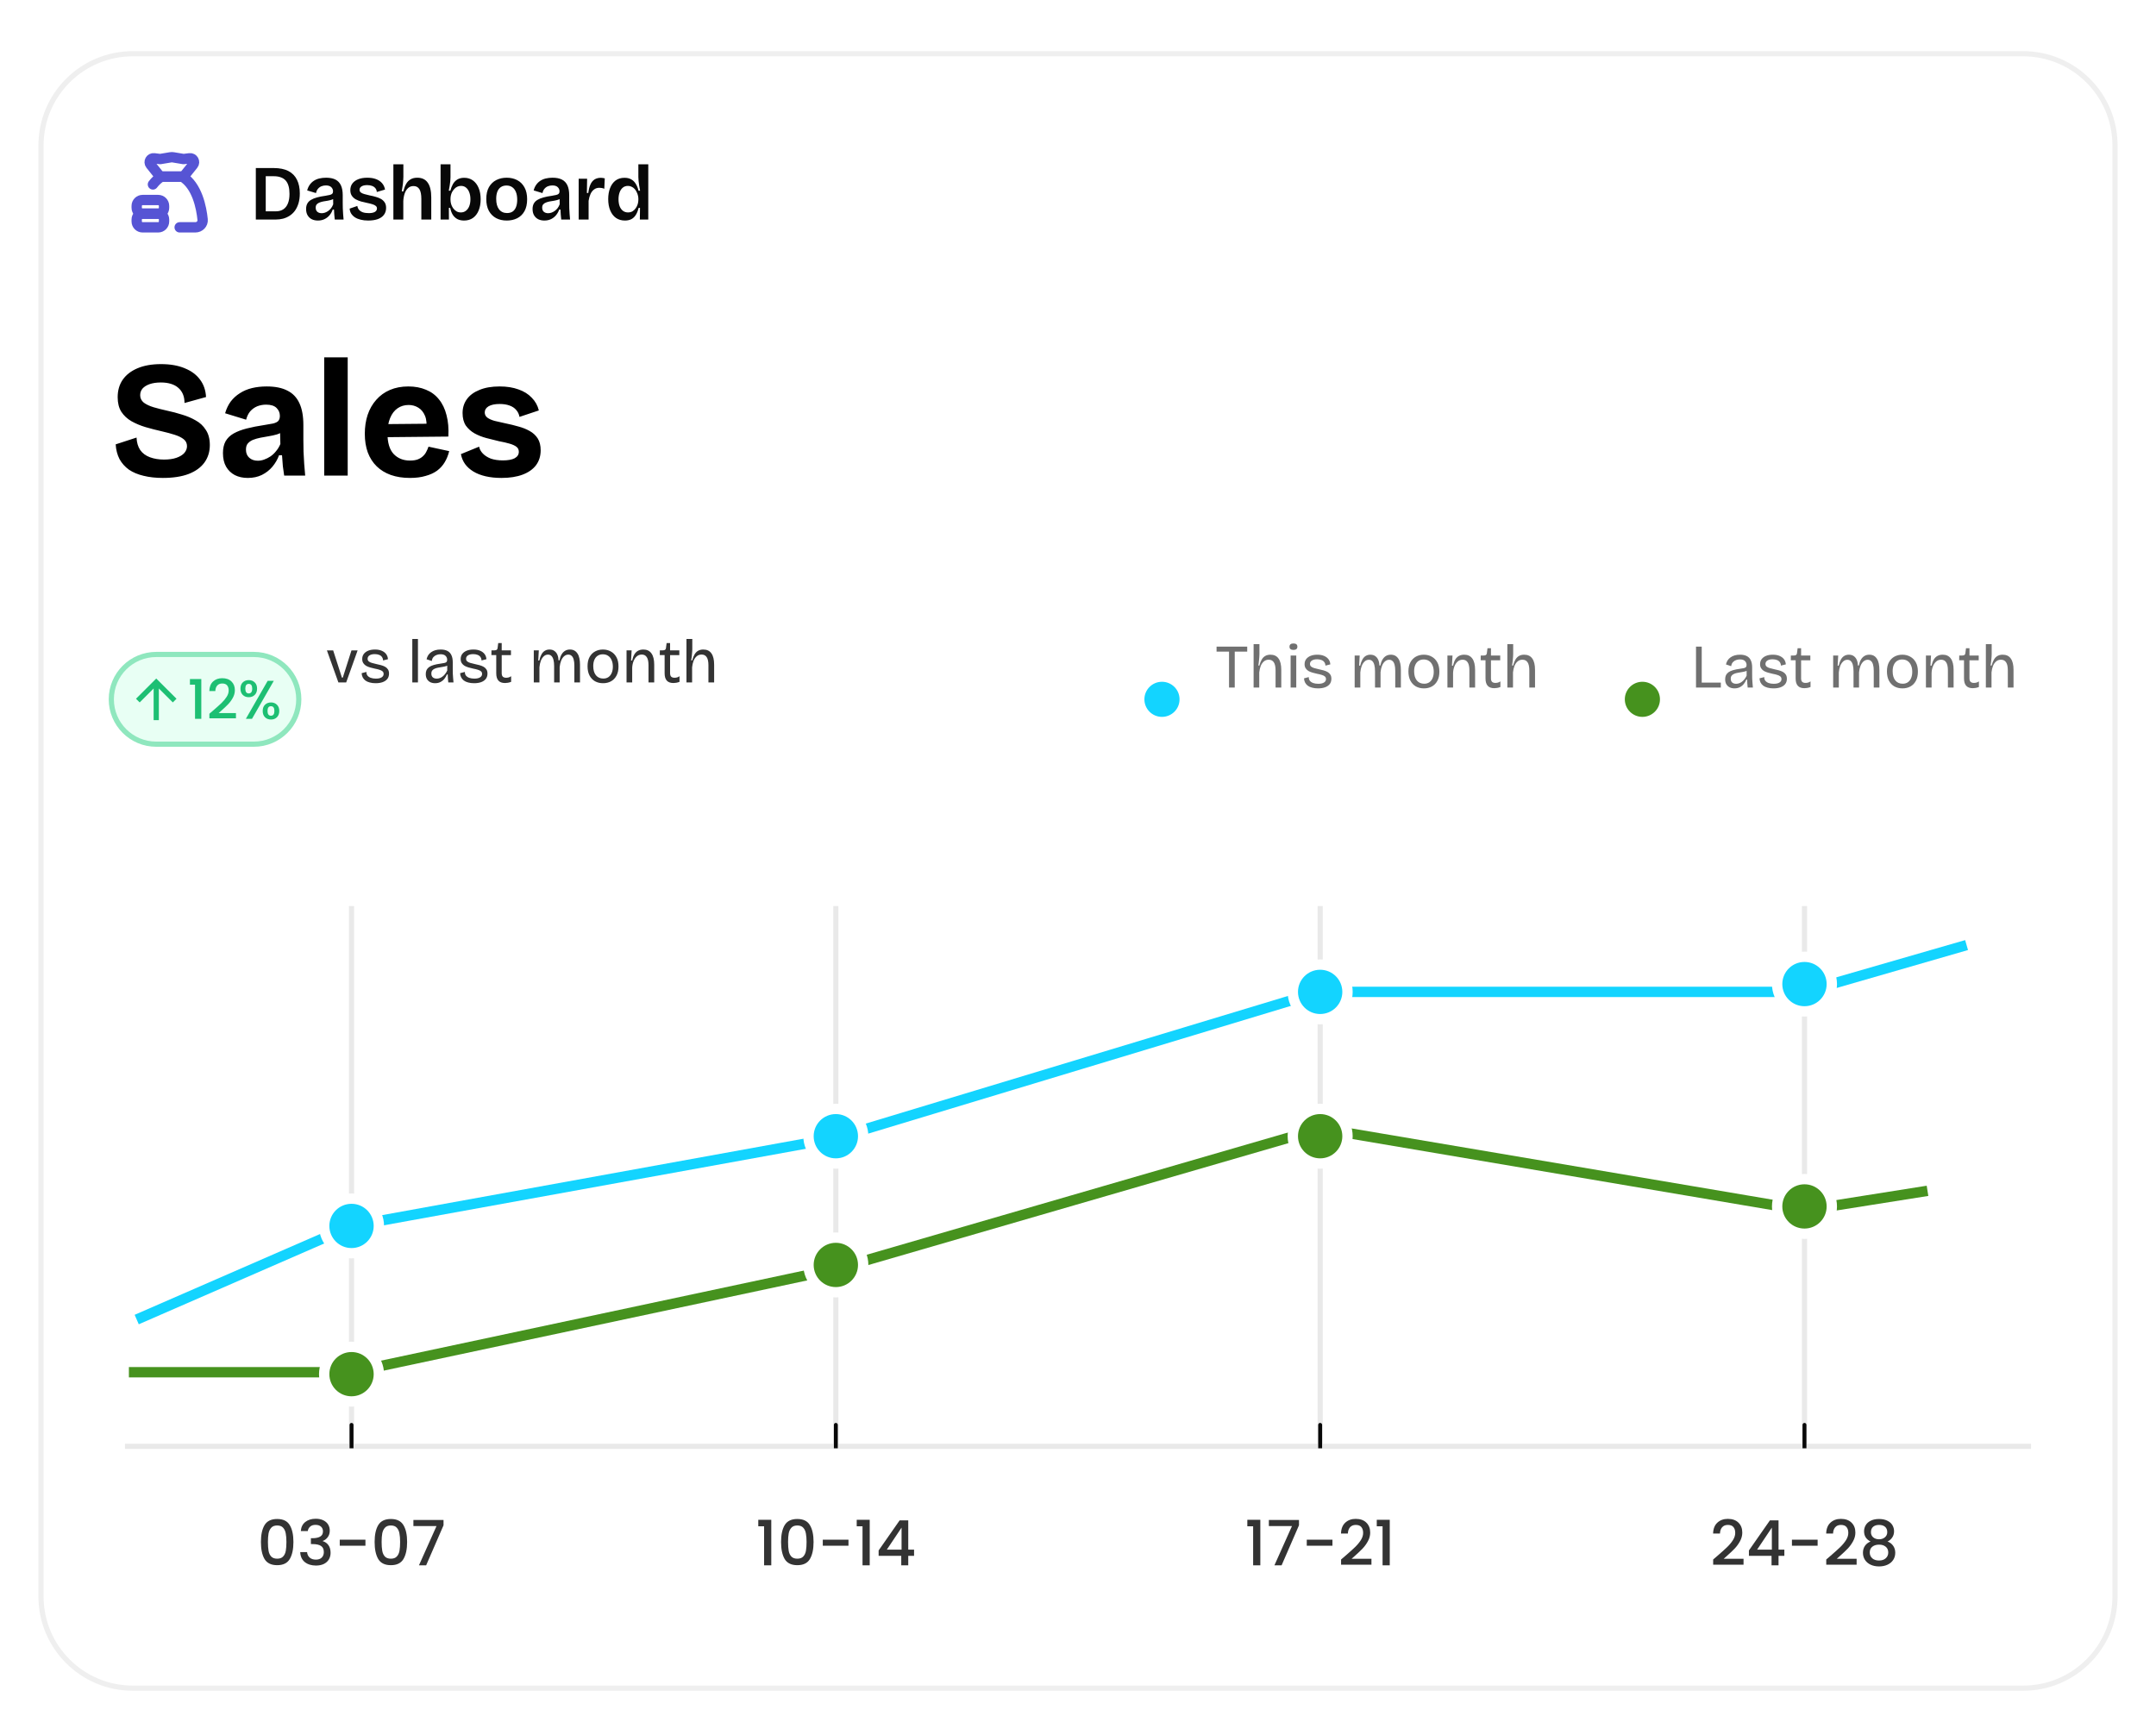 <svg width="417" height="332" viewBox="0 0 417 332" fill="none" xmlns="http://www.w3.org/2000/svg">
<g clip-path="url(#clip0_426_350)">
<g filter="url(#filter0_di_426_350)">
<path d="M391.316 3.018H25.685C15.672 3.018 7.555 11.126 7.555 21.127V301.818C7.555 311.82 15.672 319.927 25.685 319.927H391.316C401.329 319.927 409.446 311.82 409.446 301.818V21.127C409.446 11.126 401.329 3.018 391.316 3.018Z" fill="white"/>
<path d="M391.315 3.395H25.684C15.88 3.395 7.932 11.334 7.932 21.127V301.818C7.932 311.611 15.88 319.55 25.684 319.55H391.315C401.119 319.55 409.068 311.611 409.068 301.818V21.127C409.068 11.334 401.119 3.395 391.315 3.395Z" stroke="#EFEFEF"/>
<path d="M49.103 119.595H30.217C25.419 119.595 21.529 123.48 21.529 128.273C21.529 133.065 25.419 136.95 30.217 136.95H49.103C53.901 136.95 57.79 133.065 57.79 128.273C57.79 123.48 53.901 119.595 49.103 119.595Z" fill="#E8FFF4"/>
<path d="M49.103 119.595H30.217C25.419 119.595 21.529 123.48 21.529 128.273C21.529 133.065 25.419 136.95 30.217 136.95H49.103C53.901 136.95 57.79 133.065 57.79 128.273C57.79 123.48 53.901 119.595 49.103 119.595Z" stroke="#8FE7BE"/>
<path d="M30.724 126.174V132.297H29.716V126.174L27.015 128.873L26.303 128.161L30.22 124.249L34.137 128.161L33.425 128.873L30.724 126.174Z" fill="#1DBF73"/>
<path d="M36.736 125.443V124.345H38.936V132.045H37.72V125.443H36.736ZM41.259 130.408C41.936 129.823 42.468 129.345 42.856 128.971C43.251 128.591 43.578 128.197 43.839 127.788C44.1 127.38 44.231 126.971 44.231 126.563C44.231 126.14 44.128 125.809 43.924 125.57C43.727 125.331 43.413 125.211 42.983 125.211C42.567 125.211 42.242 125.344 42.01 125.612C41.784 125.873 41.664 126.225 41.65 126.669H40.487C40.508 125.866 40.748 125.253 41.206 124.83C41.671 124.401 42.26 124.186 42.972 124.186C43.741 124.186 44.34 124.397 44.77 124.82C45.207 125.242 45.426 125.806 45.426 126.51C45.426 127.017 45.295 127.507 45.034 127.978C44.781 128.443 44.474 128.862 44.114 129.236C43.762 129.601 43.31 130.028 42.761 130.514L42.285 130.936H45.637V131.94H40.497V131.063L41.259 130.408ZM46.506 126.204C46.506 125.69 46.654 125.289 46.95 125C47.253 124.704 47.641 124.556 48.114 124.556C48.586 124.556 48.97 124.704 49.266 125C49.57 125.289 49.721 125.69 49.721 126.204C49.721 126.718 49.57 127.123 49.266 127.419C48.97 127.714 48.586 127.862 48.114 127.862C47.641 127.862 47.253 127.714 46.95 127.419C46.654 127.123 46.506 126.718 46.506 126.204ZM52.958 124.693L48.738 132.045H47.553L51.773 124.693H52.958ZM48.114 125.285C47.669 125.285 47.447 125.591 47.447 126.204C47.447 126.823 47.669 127.133 48.114 127.133C48.325 127.133 48.487 127.059 48.6 126.912C48.72 126.757 48.78 126.521 48.78 126.204C48.78 125.591 48.558 125.285 48.114 125.285ZM50.81 130.524C50.81 130.01 50.959 129.609 51.255 129.32C51.558 129.024 51.946 128.876 52.418 128.876C52.883 128.876 53.264 129.024 53.56 129.32C53.864 129.609 54.015 130.01 54.015 130.524C54.015 131.038 53.864 131.443 53.56 131.739C53.264 132.035 52.883 132.183 52.418 132.183C51.946 132.183 51.558 132.035 51.255 131.739C50.959 131.443 50.81 131.038 50.81 130.524ZM52.407 129.605C51.963 129.605 51.741 129.912 51.741 130.524C51.741 131.137 51.963 131.443 52.407 131.443C52.852 131.443 53.074 131.137 53.074 130.524C53.074 129.912 52.852 129.605 52.407 129.605Z" fill="#1DBF73"/>
<path d="M29.578 28.673C30.034 28.077 30.576 27.557 31.222 27.164H35.257C38.137 28.918 38.957 33.183 39.19 35.468C39.275 36.297 38.607 36.973 37.772 36.973H34.75" stroke="#5654D4" stroke-width="2" stroke-linecap="round" stroke-linejoin="round"/>
<path d="M36.682 23.621L35.506 23.768L33.488 23.432C33.323 23.405 33.155 23.405 32.991 23.432L30.973 23.768L29.797 23.621C29.124 23.537 28.689 24.313 29.113 24.841L30.973 27.164H35.506L37.366 24.841C37.789 24.313 37.355 23.537 36.682 23.621Z" stroke="#5654D4" stroke-width="2" stroke-linecap="round" stroke-linejoin="round"/>
<path d="M26.441 35.464C26.441 34.839 26.949 34.332 27.575 34.332H30.596C31.222 34.332 31.729 34.839 31.729 35.464V35.841C31.729 36.466 31.222 36.973 30.596 36.973H27.575C26.949 36.973 26.441 36.466 26.441 35.841V35.464Z" stroke="#5654D4" stroke-width="2" stroke-linecap="round" stroke-linejoin="round"/>
<path d="M26.441 32.823C26.441 32.198 26.949 31.691 27.575 31.691H30.596C31.222 31.691 31.729 32.198 31.729 32.823V33.2C31.729 33.825 31.222 34.332 30.596 34.332H27.575C26.949 34.332 26.441 33.825 26.441 33.2V32.823Z" stroke="#5654D4" stroke-width="2" stroke-linecap="round" stroke-linejoin="round"/>
<path d="M50.417 35.464V33.879H53.318C53.912 33.879 54.406 33.748 54.799 33.487C55.202 33.215 55.499 32.833 55.69 32.34C55.892 31.837 55.992 31.228 55.992 30.514C55.992 29.92 55.932 29.412 55.811 28.99C55.69 28.557 55.504 28.2 55.252 27.918C55 27.637 54.683 27.43 54.3 27.299C53.928 27.159 53.484 27.088 52.971 27.088H50.417V25.504H52.91C54.089 25.504 55.05 25.7 55.796 26.092C56.541 26.485 57.09 27.048 57.443 27.782C57.805 28.507 57.987 29.382 57.987 30.408C57.987 31.133 57.901 31.776 57.73 32.34C57.559 32.893 57.327 33.371 57.035 33.773C56.743 34.166 56.4 34.488 56.007 34.739C55.615 34.991 55.192 35.177 54.738 35.298C54.295 35.408 53.842 35.464 53.379 35.464H50.417ZM49.48 35.464V25.504H51.399V35.464H49.48ZM61.484 35.66C61.051 35.66 60.663 35.579 60.321 35.418C59.978 35.247 59.706 34.996 59.505 34.664C59.303 34.332 59.203 33.919 59.203 33.426C59.203 33.014 59.283 32.662 59.444 32.37C59.605 32.078 59.842 31.842 60.154 31.661C60.467 31.47 60.849 31.314 61.303 31.193C61.766 31.062 62.3 30.956 62.904 30.876C63.257 30.816 63.544 30.76 63.765 30.71C63.987 30.66 64.148 30.584 64.249 30.484C64.36 30.373 64.415 30.217 64.415 30.016C64.415 29.694 64.299 29.422 64.067 29.201C63.846 28.98 63.498 28.869 63.025 28.869C62.733 28.869 62.456 28.919 62.194 29.02C61.932 29.12 61.706 29.281 61.514 29.503C61.323 29.714 61.192 29.996 61.121 30.348L59.414 29.835C59.515 29.432 59.671 29.08 59.882 28.778C60.094 28.466 60.356 28.205 60.668 27.994C60.98 27.782 61.338 27.626 61.741 27.526C62.154 27.425 62.597 27.375 63.07 27.375C63.806 27.375 64.41 27.496 64.883 27.737C65.357 27.979 65.709 28.351 65.941 28.854C66.173 29.347 66.288 29.981 66.288 30.755V32.234C66.288 32.576 66.294 32.933 66.304 33.306C66.324 33.668 66.344 34.035 66.364 34.407C66.394 34.77 66.424 35.122 66.455 35.464H64.747C64.717 35.172 64.687 34.865 64.657 34.543C64.627 34.211 64.606 33.874 64.596 33.532H64.355C64.224 33.924 64.027 34.282 63.765 34.603C63.504 34.925 63.181 35.182 62.798 35.373C62.416 35.564 61.978 35.66 61.484 35.66ZM62.224 34.241C62.426 34.241 62.632 34.206 62.844 34.136C63.055 34.065 63.262 33.96 63.463 33.819C63.665 33.678 63.851 33.502 64.022 33.291C64.194 33.069 64.335 32.813 64.445 32.521L64.43 31.238L64.793 31.299C64.622 31.439 64.41 31.55 64.158 31.631C63.916 31.711 63.655 31.776 63.373 31.827C63.101 31.867 62.824 31.912 62.542 31.962C62.27 32.013 62.023 32.083 61.801 32.174C61.58 32.254 61.398 32.375 61.257 32.536C61.126 32.687 61.061 32.898 61.061 33.17C61.061 33.512 61.167 33.779 61.378 33.97C61.6 34.151 61.882 34.241 62.224 34.241ZM71.203 35.66C70.669 35.66 70.186 35.605 69.753 35.494C69.33 35.393 68.962 35.242 68.65 35.041C68.348 34.84 68.106 34.598 67.925 34.317C67.753 34.035 67.653 33.713 67.623 33.351L69.118 32.838C69.148 33.099 69.249 33.341 69.42 33.562C69.602 33.773 69.849 33.94 70.161 34.06C70.483 34.171 70.871 34.226 71.324 34.226C71.828 34.226 72.216 34.151 72.487 34C72.769 33.839 72.91 33.612 72.91 33.321C72.91 33.109 72.83 32.944 72.669 32.823C72.518 32.692 72.301 32.586 72.019 32.506C71.737 32.415 71.395 32.33 70.992 32.249C70.609 32.169 70.226 32.078 69.843 31.978C69.471 31.867 69.123 31.726 68.801 31.555C68.489 31.374 68.237 31.143 68.046 30.861C67.854 30.569 67.758 30.207 67.758 29.774C67.758 29.291 67.884 28.874 68.136 28.522C68.398 28.16 68.776 27.878 69.269 27.677C69.763 27.476 70.352 27.375 71.037 27.375C71.692 27.375 72.256 27.465 72.729 27.646C73.213 27.828 73.6 28.089 73.893 28.431C74.195 28.773 74.386 29.186 74.467 29.669L72.88 30.137C72.86 29.855 72.769 29.613 72.608 29.412C72.447 29.211 72.231 29.06 71.959 28.959C71.697 28.859 71.385 28.808 71.022 28.808C70.559 28.808 70.196 28.889 69.934 29.05C69.672 29.211 69.541 29.427 69.541 29.699C69.541 29.92 69.622 30.096 69.783 30.227C69.954 30.358 70.186 30.463 70.478 30.544C70.77 30.625 71.113 30.71 71.505 30.8C71.898 30.871 72.281 30.962 72.654 31.072C73.036 31.173 73.379 31.309 73.681 31.48C73.983 31.651 74.225 31.877 74.406 32.159C74.588 32.43 74.678 32.782 74.678 33.215C74.678 33.738 74.537 34.186 74.255 34.558C73.983 34.92 73.585 35.197 73.062 35.388C72.548 35.569 71.928 35.66 71.203 35.66ZM76.085 35.464V30.65V24.779H78.019V27.194C78.019 27.405 78.009 27.626 77.988 27.858C77.978 28.089 77.958 28.326 77.928 28.567C77.898 28.808 77.862 29.05 77.822 29.291C77.792 29.533 77.756 29.774 77.716 30.016H78.003C78.145 29.452 78.326 28.974 78.547 28.582C78.769 28.19 79.056 27.893 79.409 27.692C79.761 27.48 80.194 27.375 80.708 27.375C81.614 27.375 82.289 27.697 82.732 28.341C83.186 28.974 83.412 29.935 83.412 31.223V35.464H81.493V31.48C81.493 30.625 81.367 29.996 81.116 29.593C80.864 29.191 80.487 28.99 79.983 28.99C79.56 28.99 79.207 29.12 78.925 29.382C78.643 29.634 78.427 29.976 78.275 30.408C78.124 30.841 78.034 31.339 78.003 31.902V35.464H76.085ZM89.747 35.66C89.253 35.66 88.82 35.564 88.447 35.373C88.085 35.172 87.788 34.89 87.556 34.528C87.335 34.156 87.174 33.718 87.072 33.215H86.816L86.831 35.464H85.214V31.631V24.779H87.133V27.284C87.133 27.536 87.118 27.802 87.088 28.084C87.057 28.366 87.017 28.658 86.967 28.959C86.917 29.261 86.861 29.568 86.8 29.88H87.103C87.234 29.387 87.405 28.954 87.616 28.582C87.838 28.21 88.126 27.918 88.478 27.707C88.84 27.496 89.274 27.39 89.777 27.39C90.432 27.39 90.996 27.561 91.469 27.903C91.943 28.245 92.311 28.728 92.572 29.352C92.834 29.965 92.965 30.7 92.965 31.555C92.965 32.38 92.834 33.104 92.572 33.728C92.32 34.342 91.953 34.82 91.469 35.162C90.996 35.494 90.422 35.66 89.747 35.66ZM89.142 34.09C89.516 34.09 89.837 33.985 90.109 33.773C90.392 33.562 90.608 33.265 90.759 32.883C90.91 32.501 90.986 32.053 90.986 31.54C90.986 31.027 90.91 30.579 90.759 30.197C90.618 29.815 90.411 29.513 90.139 29.291C89.878 29.07 89.55 28.959 89.157 28.959C88.896 28.959 88.654 29.015 88.432 29.125C88.221 29.226 88.035 29.367 87.873 29.548C87.712 29.719 87.571 29.91 87.45 30.122C87.34 30.333 87.259 30.554 87.208 30.785C87.159 31.007 87.133 31.218 87.133 31.419V31.661C87.133 31.922 87.174 32.194 87.254 32.476C87.335 32.757 87.461 33.019 87.631 33.26C87.803 33.502 88.014 33.703 88.266 33.864C88.518 34.015 88.81 34.09 89.142 34.09ZM98.012 35.66C97.236 35.66 96.552 35.504 95.957 35.192C95.363 34.87 94.894 34.402 94.552 33.788C94.22 33.165 94.053 32.4 94.053 31.495C94.053 30.569 94.225 29.805 94.567 29.201C94.92 28.587 95.393 28.13 95.987 27.828C96.582 27.526 97.251 27.375 97.997 27.375C98.762 27.375 99.442 27.531 100.036 27.843C100.631 28.155 101.099 28.622 101.442 29.246C101.784 29.86 101.955 30.625 101.955 31.54C101.955 32.466 101.784 33.235 101.442 33.849C101.099 34.463 100.626 34.92 100.021 35.222C99.427 35.514 98.757 35.66 98.012 35.66ZM98.072 34.211C98.495 34.211 98.853 34.115 99.145 33.924C99.437 33.723 99.659 33.426 99.81 33.034C99.961 32.642 100.036 32.174 100.036 31.631C100.036 31.057 99.956 30.569 99.795 30.167C99.634 29.754 99.397 29.437 99.085 29.216C98.782 28.995 98.405 28.884 97.951 28.884C97.538 28.884 97.181 28.985 96.879 29.186C96.586 29.377 96.36 29.669 96.199 30.061C96.048 30.443 95.972 30.911 95.972 31.465C95.972 32.35 96.159 33.029 96.531 33.502C96.904 33.975 97.417 34.211 98.072 34.211ZM105.287 35.66C104.855 35.66 104.466 35.579 104.124 35.418C103.782 35.247 103.51 34.996 103.308 34.664C103.107 34.332 103.006 33.919 103.006 33.426C103.006 33.014 103.087 32.662 103.248 32.37C103.409 32.078 103.646 31.842 103.958 31.661C104.27 31.47 104.653 31.314 105.106 31.193C105.569 31.062 106.103 30.956 106.708 30.876C107.06 30.816 107.348 30.76 107.569 30.71C107.79 30.66 107.952 30.584 108.052 30.484C108.163 30.373 108.219 30.217 108.219 30.016C108.219 29.694 108.103 29.422 107.871 29.201C107.65 28.98 107.302 28.869 106.829 28.869C106.536 28.869 106.26 28.919 105.998 29.02C105.735 29.12 105.509 29.281 105.318 29.503C105.127 29.714 104.995 29.996 104.925 30.348L103.218 29.835C103.318 29.432 103.474 29.08 103.686 28.778C103.897 28.466 104.16 28.205 104.472 27.994C104.784 27.782 105.142 27.626 105.544 27.526C105.958 27.425 106.4 27.375 106.874 27.375C107.609 27.375 108.213 27.496 108.687 27.737C109.161 27.979 109.513 28.351 109.745 28.854C109.976 29.347 110.092 29.981 110.092 30.755V32.234C110.092 32.576 110.097 32.933 110.107 33.306C110.128 33.668 110.147 34.035 110.168 34.407C110.198 34.77 110.228 35.122 110.258 35.464H108.551C108.521 35.172 108.491 34.865 108.46 34.543C108.43 34.211 108.41 33.874 108.4 33.532H108.158C108.027 33.924 107.831 34.282 107.569 34.603C107.307 34.925 106.985 35.182 106.602 35.373C106.219 35.564 105.781 35.66 105.287 35.66ZM106.028 34.241C106.229 34.241 106.436 34.206 106.647 34.136C106.859 34.065 107.065 33.96 107.267 33.819C107.468 33.678 107.654 33.502 107.826 33.291C107.997 33.069 108.138 32.813 108.249 32.521L108.234 31.238L108.596 31.299C108.425 31.439 108.213 31.55 107.962 31.631C107.72 31.711 107.458 31.776 107.176 31.827C106.904 31.867 106.627 31.912 106.345 31.962C106.073 32.013 105.826 32.083 105.605 32.174C105.383 32.254 105.202 32.375 105.061 32.536C104.93 32.687 104.864 32.898 104.864 33.17C104.864 33.512 104.97 33.779 105.182 33.97C105.403 34.151 105.686 34.241 106.028 34.241ZM111.924 35.464V31.495V27.571H113.556L113.51 30.333H113.782C113.863 29.679 113.999 29.136 114.19 28.703C114.382 28.27 114.644 27.943 114.976 27.722C115.319 27.501 115.737 27.39 116.23 27.39C116.331 27.39 116.441 27.4 116.562 27.42C116.683 27.43 116.819 27.455 116.97 27.496L116.88 29.518C116.729 29.447 116.568 29.397 116.396 29.367C116.225 29.337 116.069 29.322 115.928 29.322C115.535 29.322 115.198 29.427 114.915 29.639C114.634 29.84 114.402 30.131 114.22 30.514C114.05 30.886 113.924 31.329 113.843 31.842V35.464H111.924ZM120.869 35.66C120.215 35.66 119.641 35.494 119.147 35.162C118.663 34.82 118.291 34.337 118.029 33.713C117.767 33.089 117.636 32.355 117.636 31.51C117.636 30.705 117.757 29.996 117.998 29.382C118.24 28.758 118.593 28.27 119.056 27.918C119.53 27.566 120.109 27.39 120.794 27.39C121.318 27.39 121.756 27.496 122.108 27.707C122.461 27.908 122.748 28.195 122.969 28.567C123.201 28.939 123.377 29.377 123.498 29.88H123.8C123.74 29.568 123.685 29.256 123.634 28.944C123.584 28.622 123.543 28.316 123.513 28.024C123.483 27.732 123.468 27.476 123.468 27.254V24.779H125.387V31.646V35.464H123.755L123.785 33.215H123.513C123.392 33.738 123.216 34.186 122.984 34.558C122.763 34.92 122.476 35.197 122.123 35.388C121.771 35.569 121.353 35.66 120.869 35.66ZM121.458 34.09C121.801 34.09 122.098 34.015 122.35 33.864C122.602 33.703 122.808 33.502 122.969 33.26C123.141 33.019 123.267 32.757 123.347 32.476C123.428 32.194 123.468 31.922 123.468 31.661V31.419C123.468 31.218 123.438 31.007 123.377 30.785C123.327 30.564 123.246 30.348 123.135 30.137C123.035 29.915 122.904 29.719 122.743 29.548C122.582 29.367 122.391 29.226 122.168 29.125C121.957 29.015 121.72 28.959 121.458 28.959C121.065 28.959 120.733 29.07 120.461 29.291C120.189 29.513 119.983 29.82 119.842 30.212C119.701 30.594 119.63 31.037 119.63 31.54C119.63 32.053 119.701 32.501 119.842 32.883C119.993 33.265 120.204 33.562 120.476 33.773C120.759 33.985 121.086 34.09 121.458 34.09Z" fill="#080808"/>
<path fill-rule="evenodd" clip-rule="evenodd" d="M138.475 28.101C138.57 27.936 138.623 27.744 138.623 27.541C138.623 26.916 138.115 26.409 137.489 26.409C136.864 26.409 136.356 26.916 136.356 27.541C136.356 28.166 136.864 28.673 137.489 28.673C137.912 28.673 138.28 28.443 138.475 28.101ZM136.734 29.427H137.112H137.867C138.285 29.427 138.623 29.765 138.623 30.182V30.936V33.955C138.623 34.372 138.285 34.709 137.867 34.709C137.449 34.709 137.112 34.372 137.112 33.955V31.502C137.112 31.19 136.858 30.936 136.545 30.936C136.232 30.936 135.979 30.683 135.979 30.37V30.182C135.979 29.916 136.116 29.682 136.322 29.548C136.44 29.471 136.582 29.427 136.734 29.427Z" fill="white"/>
<path d="M67.99 168.264V273.145" stroke="#E9E9E9"/>
<path d="M161.664 168.264V273.145" stroke="#E9E9E9"/>
<path d="M255.338 168.264V273.145" stroke="#E9E9E9"/>
<path d="M349.012 168.264V273.145" stroke="#E9E9E9"/>
<path d="M50.467 291.267C50.467 289.874 50.7 288.788 51.168 288.007C51.643 287.219 52.457 286.824 53.609 286.824C54.762 286.824 55.572 287.219 56.039 288.007C56.514 288.788 56.752 289.874 56.752 291.267C56.752 292.675 56.514 293.778 56.039 294.575C55.572 295.363 54.762 295.758 53.609 295.758C52.457 295.758 51.643 295.363 51.168 294.575C50.7 293.778 50.467 292.675 50.467 291.267ZM55.398 291.267C55.398 290.615 55.354 290.063 55.265 289.613C55.185 289.162 55.016 288.796 54.758 288.514C54.5 288.224 54.117 288.079 53.609 288.079C53.102 288.079 52.719 288.224 52.461 288.514C52.203 288.796 52.03 289.162 51.941 289.613C51.861 290.063 51.821 290.615 51.821 291.267C51.821 291.943 51.861 292.51 51.941 292.969C52.022 293.428 52.191 293.798 52.449 294.08C52.715 294.361 53.102 294.502 53.609 294.502C54.117 294.502 54.5 294.361 54.758 294.08C55.024 293.798 55.197 293.428 55.277 292.969C55.358 292.51 55.398 291.943 55.398 291.267ZM58.186 289.154C58.234 288.405 58.52 287.822 59.044 287.403C59.576 286.985 60.253 286.776 61.075 286.776C61.639 286.776 62.126 286.876 62.537 287.077C62.948 287.279 63.258 287.552 63.468 287.898C63.677 288.245 63.782 288.635 63.782 289.069C63.782 289.568 63.649 289.995 63.383 290.349C63.117 290.703 62.799 290.941 62.428 291.061V291.11C62.904 291.255 63.274 291.52 63.54 291.906C63.806 292.285 63.939 292.772 63.939 293.367C63.939 293.842 63.83 294.264 63.613 294.635C63.395 295.005 63.073 295.299 62.646 295.516C62.219 295.725 61.707 295.83 61.111 295.83C60.241 295.83 59.523 295.609 58.959 295.166C58.403 294.716 58.105 294.071 58.065 293.234H59.395C59.427 293.661 59.592 294.011 59.89 294.285C60.188 294.55 60.591 294.683 61.099 294.683C61.59 294.683 61.969 294.55 62.235 294.285C62.501 294.011 62.634 293.661 62.634 293.234C62.634 292.671 62.453 292.272 62.09 292.039C61.735 291.798 61.187 291.677 60.446 291.677H60.132V290.542H60.458C61.111 290.534 61.606 290.425 61.945 290.216C62.291 290.007 62.465 289.677 62.465 289.226C62.465 288.84 62.34 288.534 62.09 288.309C61.84 288.076 61.486 287.959 61.026 287.959C60.575 287.959 60.224 288.076 59.975 288.309C59.725 288.534 59.576 288.816 59.528 289.154H58.186ZM70.681 290.832V291.991H65.713V290.832H70.681ZM72.457 291.267C72.457 289.874 72.691 288.788 73.158 288.007C73.633 287.219 74.447 286.824 75.6 286.824C76.751 286.824 77.561 287.219 78.029 288.007C78.504 288.788 78.742 289.874 78.742 291.267C78.742 292.675 78.504 293.778 78.029 294.575C77.561 295.363 76.751 295.758 75.6 295.758C74.447 295.758 73.633 295.363 73.158 294.575C72.691 293.778 72.457 292.675 72.457 291.267ZM77.388 291.267C77.388 290.615 77.344 290.063 77.255 289.613C77.175 289.162 77.005 288.796 76.748 288.514C76.49 288.224 76.107 288.079 75.6 288.079C75.092 288.079 74.709 288.224 74.451 288.514C74.194 288.796 74.02 289.162 73.932 289.613C73.851 290.063 73.811 290.615 73.811 291.267C73.811 291.943 73.851 292.51 73.932 292.969C74.012 293.428 74.181 293.798 74.439 294.08C74.705 294.361 75.092 294.502 75.6 294.502C76.107 294.502 76.49 294.361 76.748 294.08C77.014 293.798 77.187 293.428 77.267 292.969C77.348 292.51 77.388 291.943 77.388 291.267ZM85.784 288.043L82.424 295.782H81.034L84.43 288.188H79.958V287.017H85.784V288.043Z" fill="#333333"/>
<path d="M146.662 288.236V286.981H149.176V295.782H147.786V288.236H146.662ZM151.069 291.267C151.069 289.874 151.303 288.788 151.77 288.007C152.246 287.218 153.059 286.824 154.212 286.824C155.364 286.824 156.174 287.218 156.641 288.007C157.117 288.788 157.355 289.874 157.355 291.267C157.355 292.675 157.117 293.778 156.641 294.575C156.174 295.363 155.364 295.758 154.212 295.758C153.059 295.758 152.246 295.363 151.77 294.575C151.303 293.778 151.069 292.675 151.069 291.267ZM156.001 291.267C156.001 290.615 155.956 290.063 155.868 289.613C155.787 289.162 155.618 288.795 155.36 288.514C155.102 288.224 154.72 288.079 154.212 288.079C153.704 288.079 153.321 288.224 153.064 288.514C152.805 288.795 152.632 289.162 152.544 289.613C152.463 290.063 152.423 290.615 152.423 291.267C152.423 291.943 152.463 292.51 152.544 292.969C152.624 293.428 152.793 293.798 153.052 294.08C153.317 294.361 153.704 294.502 154.212 294.502C154.72 294.502 155.102 294.361 155.36 294.08C155.626 293.798 155.799 293.428 155.88 292.969C155.96 292.51 156.001 291.943 156.001 291.267ZM164.107 290.832V291.991H159.139V290.832H164.107ZM165.701 288.236V286.981H168.215V295.782H166.825V288.236H165.701ZM169.939 293.947V292.909L174.001 287.089H175.669V292.752H176.793V293.947H175.669V295.782H174.315V293.947H169.939ZM174.375 288.49L171.523 292.752H174.375V288.49Z" fill="#333333"/>
<path d="M241.25 288.236V286.981H243.764V295.782H242.374V288.236H241.25ZM251.241 288.043L247.881 295.782H246.491L249.888 288.188H245.415V287.017H251.241V288.043ZM257.715 290.832V291.991H252.747V290.832H257.715ZM260.252 293.911C261.026 293.243 261.634 292.695 262.077 292.269C262.528 291.834 262.903 291.384 263.201 290.917C263.5 290.449 263.649 289.983 263.649 289.516C263.649 289.033 263.532 288.655 263.298 288.381C263.072 288.107 262.714 287.971 262.222 287.971C261.747 287.971 261.376 288.124 261.11 288.43C260.853 288.728 260.715 289.13 260.699 289.637H259.37C259.394 288.719 259.668 288.019 260.192 287.536C260.724 287.045 261.397 286.8 262.21 286.8C263.089 286.8 263.773 287.041 264.265 287.524C264.764 288.007 265.014 288.651 265.014 289.456C265.014 290.035 264.866 290.594 264.567 291.134C264.277 291.665 263.927 292.144 263.516 292.57C263.113 292.989 262.597 293.476 261.969 294.031L261.425 294.514H265.256V295.661H259.382V294.659L260.252 293.911ZM266.285 288.236V286.981H268.799V295.782H267.409V288.236H266.285Z" fill="#333333"/>
<path d="M380.739 279.182H317.282C310.607 279.182 305.195 284.587 305.195 291.255C305.195 297.922 310.607 303.327 317.282 303.327H380.739C387.414 303.327 392.826 297.922 392.826 291.255C392.826 284.587 387.414 279.182 380.739 279.182Z" fill="white"/>
<path d="M332.22 293.911C332.994 293.243 333.602 292.695 334.045 292.269C334.496 291.834 334.871 291.384 335.169 290.917C335.467 290.449 335.617 289.983 335.617 289.516C335.617 289.033 335.5 288.655 335.266 288.381C335.04 288.107 334.681 287.971 334.19 287.971C333.714 287.971 333.344 288.124 333.078 288.43C332.82 288.728 332.683 289.13 332.667 289.637H331.338C331.362 288.719 331.636 288.019 332.16 287.536C332.692 287.045 333.364 286.8 334.178 286.8C335.056 286.8 335.741 287.041 336.233 287.524C336.732 288.007 336.982 288.651 336.982 289.456C336.982 290.035 336.833 290.594 336.535 291.134C336.245 291.665 335.895 292.144 335.484 292.57C335.08 292.989 334.565 293.476 333.937 294.031L333.393 294.514H337.224V295.661H331.35V294.659L332.22 293.911ZM338.265 293.947V292.908L342.326 287.089H343.994V292.752H345.119V293.947H343.994V295.782H342.641V293.947H338.265ZM342.701 288.49L339.849 292.752H342.701V288.49ZM351.554 290.832V291.991H346.586V290.832H351.554ZM354.092 293.911C354.866 293.243 355.474 292.695 355.917 292.269C356.368 291.834 356.743 291.384 357.042 290.917C357.339 290.449 357.489 289.983 357.489 289.516C357.489 289.033 357.372 288.655 357.138 288.381C356.912 288.107 356.554 287.971 356.063 287.971C355.587 287.971 355.216 288.124 354.951 288.43C354.692 288.728 354.555 289.13 354.54 289.637H353.21C353.234 288.719 353.508 288.019 354.032 287.536C354.564 287.045 355.236 286.8 356.05 286.8C356.928 286.8 357.613 287.041 358.105 287.524C358.605 288.007 358.855 288.651 358.855 289.456C358.855 290.035 358.705 290.594 358.407 291.134C358.117 291.665 357.767 292.144 357.356 292.57C356.952 292.989 356.437 293.476 355.809 294.031L355.265 294.514H359.096V295.661H353.222V294.659L354.092 293.911ZM361.793 291.182C360.955 290.763 360.536 290.104 360.536 289.202C360.536 288.768 360.645 288.369 360.863 288.007C361.08 287.645 361.406 287.359 361.842 287.15C362.277 286.933 362.809 286.824 363.437 286.824C364.058 286.824 364.585 286.933 365.02 287.15C365.464 287.359 365.794 287.645 366.012 288.007C366.229 288.369 366.338 288.768 366.338 289.202C366.338 289.653 366.222 290.051 365.987 290.397C365.762 290.735 365.46 290.997 365.081 291.182C365.54 291.351 365.903 291.629 366.169 292.015C366.435 292.393 366.568 292.84 366.568 293.355C366.568 293.878 366.435 294.341 366.169 294.744C365.903 295.146 365.533 295.456 365.057 295.673C364.582 295.89 364.041 295.999 363.437 295.999C362.833 295.999 362.293 295.89 361.817 295.673C361.351 295.456 360.983 295.146 360.717 294.744C360.452 294.341 360.319 293.878 360.319 293.355C360.319 292.832 360.452 292.381 360.717 292.003C360.983 291.625 361.342 291.351 361.793 291.182ZM365.02 289.371C365.02 288.921 364.88 288.574 364.597 288.333C364.316 288.091 363.929 287.971 363.437 287.971C362.954 287.971 362.571 288.091 362.289 288.333C362.007 288.574 361.866 288.924 361.866 289.383C361.866 289.785 362.011 290.116 362.301 290.373C362.599 290.623 362.978 290.747 363.437 290.747C363.896 290.747 364.276 290.618 364.573 290.361C364.872 290.104 365.02 289.773 365.02 289.371ZM363.437 291.786C362.905 291.786 362.47 291.919 362.132 292.184C361.802 292.441 361.636 292.816 361.636 293.307C361.636 293.766 361.798 294.14 362.12 294.43C362.442 294.711 362.881 294.852 363.437 294.852C363.986 294.852 364.416 294.707 364.73 294.418C365.053 294.128 365.214 293.757 365.214 293.307C365.214 292.824 365.049 292.45 364.718 292.184C364.396 291.919 363.969 291.786 363.437 291.786Z" fill="#333333"/>
<path d="M24.174 272.768H392.826" stroke="#E9E9E9"/>
<path d="M68.367 268.618C68.367 268.41 68.198 268.241 67.989 268.241C67.781 268.241 67.611 268.41 67.611 268.618H68.367ZM67.611 268.618V273.145H68.367V268.618H67.611Z" fill="#080808"/>
<path d="M162.041 268.618C162.041 268.41 161.871 268.241 161.663 268.241C161.454 268.241 161.285 268.41 161.285 268.618H162.041ZM161.285 268.618V273.145H162.041V268.618H161.285Z" fill="#080808"/>
<path d="M255.714 268.618C255.714 268.41 255.545 268.241 255.337 268.241C255.128 268.241 254.959 268.41 254.959 268.618H255.714ZM254.959 268.618V273.145H255.714V268.618H254.959Z" fill="#080808"/>
<path d="M349.388 268.618C349.388 268.41 349.219 268.241 349.011 268.241C348.802 268.241 348.633 268.41 348.633 268.618H349.388ZM348.633 268.618V273.145H349.388V268.618H348.633Z" fill="#080808"/>
<path d="M380.363 175.809L349.012 184.864H255.165L161.577 213.159L67.99 230.136L26.441 248.245" stroke="#13D4FF" stroke-width="2"/>
<path d="M67.989 235.418C70.91 235.418 73.277 233.053 73.277 230.136C73.277 227.219 70.91 224.855 67.989 224.855C65.069 224.855 62.701 227.219 62.701 230.136C62.701 233.053 65.069 235.418 67.989 235.418Z" fill="#13D4FF" stroke="white" stroke-width="2"/>
<path d="M161.663 218.064C164.584 218.064 166.951 215.699 166.951 212.782C166.951 209.865 164.584 207.5 161.663 207.5C158.743 207.5 156.375 209.865 156.375 212.782C156.375 215.699 158.743 218.064 161.663 218.064Z" fill="#13D4FF" stroke="white" stroke-width="2"/>
<path d="M255.337 190.145C258.257 190.145 260.625 187.781 260.625 184.864C260.625 181.947 258.257 179.582 255.337 179.582C252.416 179.582 250.049 181.947 250.049 184.864C250.049 187.781 252.416 190.145 255.337 190.145Z" fill="#13D4FF" stroke="white" stroke-width="2"/>
<path d="M349.011 188.636C351.931 188.636 354.299 186.272 354.299 183.355C354.299 180.437 351.931 178.073 349.011 178.073C346.09 178.073 343.723 180.437 343.723 183.355C343.723 186.272 346.09 188.636 349.011 188.636Z" fill="#13D4FF" stroke="white" stroke-width="2"/>
<path d="M372.807 223.345L349.011 227.118L255.424 211.273L161.836 238.436L67.99 258.432H24.93" stroke="#46921E" stroke-width="2"/>
<path d="M67.989 264.091C70.91 264.091 73.277 261.726 73.277 258.809C73.277 255.892 70.91 253.527 67.989 253.527C65.069 253.527 62.701 255.892 62.701 258.809C62.701 261.726 65.069 264.091 67.989 264.091Z" fill="#46921E" stroke="white" stroke-width="2"/>
<path d="M161.663 242.964C164.584 242.964 166.951 240.599 166.951 237.682C166.951 234.765 164.584 232.4 161.663 232.4C158.743 232.4 156.375 234.765 156.375 237.682C156.375 240.599 158.743 242.964 161.663 242.964Z" fill="#46921E" stroke="white" stroke-width="2"/>
<path d="M255.337 218.064C258.257 218.064 260.625 215.699 260.625 212.782C260.625 209.865 258.257 207.5 255.337 207.5C252.416 207.5 250.049 209.865 250.049 212.782C250.049 215.699 252.416 218.064 255.337 218.064Z" fill="#46921E" stroke="white" stroke-width="2"/>
<path d="M349.011 231.645C351.931 231.645 354.299 229.281 354.299 226.364C354.299 223.447 351.931 221.082 349.011 221.082C346.09 221.082 343.723 223.447 343.723 226.364C343.723 229.281 346.09 231.645 349.011 231.645Z" fill="#46921E" stroke="white" stroke-width="2"/>
<path d="M224.741 131.668C226.619 131.668 228.141 130.148 228.141 128.273C228.141 126.397 226.619 124.877 224.741 124.877C222.864 124.877 221.342 126.397 221.342 128.273C221.342 130.148 222.864 131.668 224.741 131.668Z" fill="#13D4FF"/>
<path d="M317.661 131.668C319.539 131.668 321.061 130.148 321.061 128.273C321.061 126.397 319.539 124.877 317.661 124.877C315.784 124.877 314.262 126.397 314.262 128.273C314.262 130.148 315.784 131.668 317.661 131.668Z" fill="#46921E"/>
</g>
<path d="M31.496 92.448C30.109 92.448 28.861 92.309 27.752 92.032C26.664 91.776 25.725 91.381 24.936 90.848C24.168 90.293 23.56 89.611 23.112 88.8C22.685 87.968 22.44 87.019 22.376 85.952L26.408 84.64C26.451 85.6 26.685 86.4 27.112 87.04C27.56 87.68 28.189 88.149 29 88.448C29.811 88.747 30.717 88.896 31.72 88.896C32.68 88.896 33.491 88.779 34.152 88.544C34.813 88.309 35.315 88 35.656 87.616C35.997 87.211 36.168 86.773 36.168 86.304C36.168 85.749 35.955 85.301 35.528 84.96C35.101 84.619 34.515 84.331 33.768 84.096C33.043 83.861 32.211 83.637 31.272 83.424C30.227 83.189 29.192 82.923 28.168 82.624C27.165 82.325 26.248 81.941 25.416 81.472C24.605 81.003 23.955 80.395 23.464 79.648C22.995 78.901 22.76 77.963 22.76 76.832C22.76 75.531 23.08 74.411 23.72 73.472C24.381 72.512 25.341 71.765 26.6 71.232C27.859 70.699 29.373 70.432 31.144 70.432C32.936 70.432 34.461 70.699 35.72 71.232C37 71.744 37.992 72.48 38.696 73.44C39.4 74.379 39.784 75.499 39.848 76.8L35.688 77.952C35.688 77.291 35.581 76.715 35.368 76.224C35.155 75.733 34.856 75.328 34.472 75.008C34.088 74.667 33.608 74.411 33.032 74.24C32.477 74.069 31.837 73.984 31.112 73.984C30.28 73.984 29.555 74.091 28.936 74.304C28.339 74.517 27.88 74.805 27.56 75.168C27.261 75.531 27.112 75.957 27.112 76.448C27.112 77.024 27.347 77.504 27.816 77.888C28.307 78.251 28.947 78.549 29.736 78.784C30.547 79.019 31.432 79.243 32.392 79.456C33.309 79.648 34.237 79.893 35.176 80.192C36.136 80.469 37.021 80.843 37.832 81.312C38.664 81.76 39.325 82.379 39.816 83.168C40.328 83.936 40.584 84.907 40.584 86.08C40.584 87.36 40.243 88.48 39.56 89.44C38.877 90.4 37.853 91.147 36.488 91.68C35.144 92.192 33.48 92.448 31.496 92.448ZM47.923 92.448C46.984 92.448 46.152 92.267 45.427 91.904C44.702 91.52 44.136 90.976 43.731 90.272C43.326 89.568 43.123 88.693 43.123 87.648C43.123 86.731 43.294 85.963 43.635 85.344C43.998 84.725 44.52 84.224 45.203 83.84C45.886 83.456 46.728 83.136 47.731 82.88C48.734 82.624 49.875 82.4 51.155 82.208C51.838 82.101 52.392 82.005 52.819 81.92C53.267 81.813 53.598 81.653 53.811 81.44C54.024 81.205 54.131 80.875 54.131 80.448C54.131 79.851 53.918 79.339 53.491 78.912C53.064 78.485 52.392 78.272 51.475 78.272C50.856 78.272 50.28 78.379 49.747 78.592C49.235 78.805 48.787 79.125 48.403 79.552C48.04 79.979 47.774 80.523 47.603 81.184L43.539 79.936C43.795 79.061 44.158 78.304 44.627 77.664C45.118 77.024 45.704 76.491 46.387 76.064C47.07 75.616 47.848 75.285 48.723 75.072C49.598 74.859 50.547 74.752 51.571 74.752C53.214 74.752 54.547 75.019 55.571 75.552C56.616 76.064 57.395 76.875 57.907 77.984C58.419 79.072 58.675 80.48 58.675 82.208V85.088C58.675 85.835 58.686 86.592 58.707 87.36C58.75 88.128 58.792 88.907 58.835 89.696C58.899 90.464 58.963 91.232 59.027 92H54.963C54.878 91.467 54.792 90.859 54.707 90.176C54.643 89.472 54.59 88.768 54.547 88.064H53.971C53.672 88.875 53.246 89.611 52.691 90.272C52.136 90.933 51.454 91.467 50.643 91.872C49.854 92.256 48.947 92.448 47.923 92.448ZM49.875 89.12C50.28 89.12 50.686 89.045 51.091 88.896C51.518 88.747 51.923 88.544 52.307 88.288C52.712 88.011 53.075 87.669 53.395 87.264C53.736 86.859 54.014 86.4 54.227 85.888L54.163 83.2L54.899 83.36C54.515 83.637 54.067 83.861 53.555 84.032C53.043 84.181 52.51 84.299 51.955 84.384C51.422 84.469 50.888 84.565 50.355 84.672C49.822 84.779 49.342 84.917 48.915 85.088C48.51 85.259 48.179 85.493 47.923 85.792C47.688 86.069 47.571 86.464 47.571 86.976C47.571 87.637 47.784 88.16 48.211 88.544C48.638 88.928 49.192 89.12 49.875 89.12ZM62.706 92V69.12H67.25V92H62.706ZM79.295 92.448C77.908 92.448 76.671 92.256 75.583 91.872C74.516 91.488 73.61 90.933 72.863 90.208C72.116 89.483 71.54 88.587 71.135 87.52C70.751 86.453 70.559 85.248 70.559 83.904C70.559 82.581 70.74 81.365 71.103 80.256C71.487 79.125 72.042 78.155 72.767 77.344C73.492 76.512 74.378 75.872 75.423 75.424C76.468 74.976 77.652 74.752 78.975 74.752C80.255 74.752 81.396 74.965 82.399 75.392C83.402 75.797 84.234 76.416 84.895 77.248C85.578 78.08 86.068 79.104 86.367 80.32C86.687 81.515 86.804 82.891 86.719 84.448L73.535 84.576V82.048L84.063 81.952L82.431 83.232C82.58 82.101 82.506 81.173 82.207 80.448C81.908 79.723 81.471 79.189 80.895 78.848C80.34 78.507 79.722 78.336 79.039 78.336C78.228 78.336 77.514 78.549 76.895 78.976C76.276 79.403 75.796 80.032 75.455 80.864C75.114 81.675 74.943 82.656 74.943 83.808C74.943 85.621 75.338 86.955 76.127 87.808C76.938 88.661 77.994 89.088 79.295 89.088C79.892 89.088 80.394 89.013 80.799 88.864C81.226 88.693 81.567 88.48 81.823 88.224C82.1 87.968 82.314 87.68 82.463 87.36C82.634 87.04 82.772 86.72 82.879 86.4L86.879 87.264C86.687 88.053 86.399 88.768 86.015 89.408C85.652 90.027 85.162 90.571 84.543 91.04C83.924 91.488 83.178 91.829 82.303 92.064C81.45 92.32 80.447 92.448 79.295 92.448ZM96.988 92.448C95.858 92.448 94.834 92.341 93.916 92.128C92.999 91.915 92.21 91.605 91.548 91.2C90.887 90.795 90.354 90.315 89.948 89.76C89.543 89.184 89.276 88.544 89.148 87.84L92.668 86.4C92.754 86.869 92.988 87.307 93.372 87.712C93.756 88.117 94.268 88.448 94.908 88.704C95.57 88.939 96.359 89.056 97.276 89.056C98.258 89.056 99.015 88.917 99.548 88.64C100.082 88.341 100.348 87.925 100.348 87.392C100.348 86.987 100.199 86.667 99.9 86.432C99.602 86.197 99.164 85.995 98.588 85.824C98.012 85.653 97.319 85.493 96.508 85.344C95.719 85.152 94.908 84.949 94.076 84.736C93.266 84.523 92.508 84.224 91.804 83.84C91.122 83.456 90.556 82.955 90.108 82.336C89.682 81.696 89.468 80.885 89.468 79.904C89.468 78.88 89.746 77.984 90.3 77.216C90.855 76.448 91.666 75.851 92.732 75.424C93.799 74.976 95.1 74.752 96.636 74.752C98.023 74.752 99.239 74.944 100.284 75.328C101.33 75.691 102.183 76.224 102.844 76.928C103.527 77.611 103.986 78.432 104.22 79.392L100.476 80.64C100.391 80.128 100.178 79.68 99.836 79.296C99.516 78.912 99.079 78.624 98.524 78.432C97.991 78.24 97.362 78.144 96.636 78.144C95.719 78.144 95.004 78.293 94.492 78.592C94.002 78.891 93.756 79.285 93.756 79.776C93.756 80.181 93.916 80.512 94.236 80.768C94.578 81.024 95.047 81.237 95.644 81.408C96.242 81.557 96.946 81.717 97.756 81.888C98.61 82.059 99.442 82.261 100.252 82.496C101.063 82.709 101.788 82.997 102.428 83.36C103.09 83.723 103.612 84.203 103.996 84.8C104.38 85.397 104.572 86.165 104.572 87.104C104.572 88.213 104.274 89.173 103.676 89.984C103.079 90.773 102.215 91.381 101.084 91.808C99.954 92.235 98.588 92.448 96.988 92.448Z" fill="black"/>
<path d="M65.448 132L63.228 125.808H64.44L66.132 131.076H66.3L67.98 125.808H69.168L66.96 132H65.448ZM72.65 132.156C72.218 132.156 71.834 132.108 71.498 132.012C71.162 131.924 70.882 131.796 70.658 131.628C70.434 131.452 70.262 131.244 70.142 131.004C70.022 130.764 69.958 130.5 69.95 130.212L70.874 129.972C70.858 130.236 70.922 130.468 71.066 130.668C71.218 130.86 71.43 131.008 71.702 131.112C71.982 131.216 72.318 131.268 72.71 131.268C73.182 131.268 73.546 131.188 73.802 131.028C74.066 130.868 74.198 130.648 74.198 130.368C74.198 130.144 74.126 129.972 73.982 129.852C73.838 129.724 73.638 129.624 73.382 129.552C73.134 129.472 72.838 129.4 72.494 129.336C72.206 129.272 71.918 129.2 71.63 129.12C71.342 129.04 71.078 128.936 70.838 128.808C70.606 128.672 70.418 128.496 70.274 128.28C70.13 128.064 70.058 127.796 70.058 127.476C70.058 127.1 70.158 126.776 70.358 126.504C70.558 126.232 70.842 126.02 71.21 125.868C71.578 125.716 72.018 125.64 72.53 125.64C73.042 125.64 73.478 125.72 73.838 125.88C74.198 126.032 74.482 126.248 74.69 126.528C74.898 126.808 75.014 127.136 75.038 127.512L74.09 127.752C74.082 127.488 74.01 127.264 73.874 127.08C73.746 126.896 73.562 126.76 73.322 126.672C73.082 126.576 72.802 126.528 72.482 126.528C72.058 126.528 71.722 126.608 71.474 126.768C71.226 126.928 71.102 127.148 71.102 127.428C71.102 127.636 71.174 127.804 71.318 127.932C71.47 128.06 71.674 128.16 71.93 128.232C72.186 128.304 72.47 128.376 72.782 128.448C73.102 128.512 73.406 128.584 73.694 128.664C73.99 128.744 74.254 128.848 74.486 128.976C74.718 129.104 74.902 129.276 75.038 129.492C75.174 129.7 75.242 129.968 75.242 130.296C75.242 130.704 75.134 131.048 74.918 131.328C74.702 131.6 74.398 131.808 74.006 131.952C73.622 132.088 73.17 132.156 72.65 132.156ZM79.745 132V123.6H80.837V132H79.745ZM84.149 132.156C83.813 132.156 83.509 132.092 83.237 131.964C82.965 131.828 82.749 131.632 82.589 131.376C82.429 131.112 82.349 130.78 82.349 130.38C82.349 130.084 82.401 129.824 82.505 129.6C82.617 129.376 82.785 129.184 83.009 129.024C83.241 128.864 83.537 128.732 83.897 128.628C84.257 128.524 84.697 128.436 85.217 128.364C85.513 128.324 85.753 128.284 85.937 128.244C86.129 128.204 86.269 128.14 86.357 128.052C86.445 127.956 86.489 127.816 86.489 127.632C86.489 127.328 86.385 127.072 86.177 126.864C85.969 126.656 85.641 126.552 85.193 126.552C84.961 126.552 84.725 126.592 84.485 126.672C84.245 126.752 84.033 126.888 83.849 127.08C83.673 127.264 83.561 127.524 83.513 127.86L82.505 127.524C82.569 127.236 82.673 126.976 82.817 126.744C82.969 126.512 83.161 126.316 83.393 126.156C83.625 125.988 83.893 125.86 84.197 125.772C84.509 125.684 84.853 125.64 85.229 125.64C85.749 125.64 86.181 125.728 86.525 125.904C86.877 126.08 87.137 126.352 87.305 126.72C87.481 127.08 87.569 127.544 87.569 128.112V129.492C87.569 129.74 87.573 130.012 87.581 130.308C87.597 130.596 87.617 130.888 87.641 131.184C87.665 131.472 87.689 131.744 87.713 132H86.705C86.681 131.744 86.657 131.488 86.633 131.232C86.617 130.976 86.605 130.72 86.597 130.464H86.441C86.321 130.76 86.161 131.036 85.961 131.292C85.761 131.548 85.509 131.756 85.205 131.916C84.909 132.076 84.557 132.156 84.149 132.156ZM84.473 131.268C84.649 131.268 84.825 131.24 85.001 131.184C85.185 131.128 85.365 131.036 85.541 130.908C85.725 130.78 85.897 130.616 86.057 130.416C86.225 130.216 86.373 129.976 86.501 129.696V128.496L86.813 128.556C86.685 128.684 86.513 128.78 86.297 128.844C86.089 128.908 85.857 128.96 85.601 129C85.345 129.04 85.089 129.084 84.833 129.132C84.577 129.172 84.341 129.236 84.125 129.324C83.917 129.404 83.749 129.52 83.621 129.672C83.493 129.824 83.429 130.032 83.429 130.296C83.429 130.616 83.525 130.86 83.717 131.028C83.909 131.188 84.161 131.268 84.473 131.268ZM91.693 132.156C91.261 132.156 90.877 132.108 90.541 132.012C90.205 131.924 89.925 131.796 89.701 131.628C89.477 131.452 89.305 131.244 89.185 131.004C89.065 130.764 89.001 130.5 88.993 130.212L89.917 129.972C89.901 130.236 89.965 130.468 90.109 130.668C90.261 130.86 90.473 131.008 90.745 131.112C91.025 131.216 91.361 131.268 91.753 131.268C92.225 131.268 92.589 131.188 92.845 131.028C93.109 130.868 93.241 130.648 93.241 130.368C93.241 130.144 93.169 129.972 93.025 129.852C92.881 129.724 92.681 129.624 92.425 129.552C92.177 129.472 91.881 129.4 91.537 129.336C91.249 129.272 90.961 129.2 90.673 129.12C90.385 129.04 90.121 128.936 89.881 128.808C89.649 128.672 89.461 128.496 89.317 128.28C89.173 128.064 89.101 127.796 89.101 127.476C89.101 127.1 89.201 126.776 89.401 126.504C89.601 126.232 89.885 126.02 90.253 125.868C90.621 125.716 91.061 125.64 91.573 125.64C92.085 125.64 92.521 125.72 92.881 125.88C93.241 126.032 93.525 126.248 93.733 126.528C93.941 126.808 94.057 127.136 94.081 127.512L93.133 127.752C93.125 127.488 93.053 127.264 92.917 127.08C92.789 126.896 92.605 126.76 92.365 126.672C92.125 126.576 91.845 126.528 91.525 126.528C91.101 126.528 90.765 126.608 90.517 126.768C90.269 126.928 90.145 127.148 90.145 127.428C90.145 127.636 90.217 127.804 90.361 127.932C90.513 128.06 90.717 128.16 90.973 128.232C91.229 128.304 91.513 128.376 91.825 128.448C92.145 128.512 92.449 128.584 92.737 128.664C93.033 128.744 93.297 128.848 93.529 128.976C93.761 129.104 93.945 129.276 94.081 129.492C94.217 129.7 94.285 129.968 94.285 130.296C94.285 130.704 94.177 131.048 93.961 131.328C93.745 131.6 93.441 131.808 93.049 131.952C92.665 132.088 92.213 132.156 91.693 132.156ZM97.685 132.12C97.109 132.12 96.681 131.964 96.401 131.652C96.121 131.34 95.981 130.864 95.981 130.224V126.708H95.045L95.057 125.796H95.645C95.845 125.796 95.989 125.76 96.077 125.688C96.173 125.616 96.229 125.496 96.245 125.328L96.365 124.392H97.037V125.796H98.825V126.72H97.037V130.2C97.037 130.52 97.109 130.752 97.253 130.896C97.405 131.032 97.621 131.1 97.901 131.1C98.053 131.1 98.209 131.08 98.369 131.04C98.537 131 98.701 130.92 98.861 130.8V131.892C98.629 131.98 98.413 132.04 98.213 132.072C98.021 132.104 97.845 132.12 97.685 132.12ZM103.241 132V128.16V125.796H104.213L104.105 127.764H104.309C104.413 127.292 104.553 126.9 104.729 126.588C104.905 126.268 105.121 126.032 105.377 125.88C105.641 125.72 105.941 125.64 106.277 125.64C106.677 125.64 107.005 125.74 107.261 125.94C107.517 126.132 107.705 126.384 107.825 126.696C107.953 127.008 108.017 127.352 108.017 127.728H108.209C108.297 127.28 108.433 126.9 108.617 126.588C108.801 126.276 109.029 126.04 109.301 125.88C109.573 125.72 109.885 125.64 110.237 125.64C110.557 125.64 110.837 125.704 111.077 125.832C111.317 125.96 111.521 126.152 111.689 126.408C111.857 126.656 111.981 126.964 112.061 127.332C112.141 127.7 112.181 128.124 112.181 128.604V132H111.089V128.748C111.089 128.276 111.045 127.884 110.957 127.572C110.869 127.252 110.737 127.016 110.561 126.864C110.393 126.704 110.177 126.624 109.913 126.624C109.617 126.624 109.349 126.728 109.109 126.936C108.877 127.136 108.685 127.42 108.533 127.788C108.389 128.148 108.293 128.56 108.245 129.024V132H107.177V128.856C107.177 128.36 107.133 127.948 107.045 127.62C106.957 127.292 106.825 127.044 106.649 126.876C106.481 126.708 106.261 126.624 105.989 126.624C105.669 126.624 105.393 126.736 105.161 126.96C104.929 127.176 104.741 127.468 104.597 127.836C104.461 128.204 104.373 128.616 104.333 129.072V132H103.241ZM116.639 132.156C116.047 132.156 115.523 132.028 115.067 131.772C114.619 131.508 114.267 131.132 114.011 130.644C113.763 130.156 113.639 129.564 113.639 128.868C113.639 128.148 113.771 127.552 114.035 127.08C114.307 126.6 114.667 126.24 115.115 126C115.563 125.76 116.063 125.64 116.615 125.64C117.191 125.64 117.703 125.768 118.151 126.024C118.607 126.272 118.967 126.64 119.231 127.128C119.495 127.608 119.627 128.204 119.627 128.916C119.627 129.628 119.495 130.224 119.231 130.704C118.975 131.184 118.619 131.548 118.163 131.796C117.715 132.036 117.207 132.156 116.639 132.156ZM116.687 131.256C117.071 131.256 117.399 131.164 117.671 130.98C117.951 130.788 118.163 130.52 118.307 130.176C118.459 129.832 118.535 129.424 118.535 128.952C118.535 128.464 118.455 128.044 118.295 127.692C118.143 127.332 117.923 127.056 117.635 126.864C117.347 126.664 116.999 126.564 116.591 126.564C116.223 126.564 115.899 126.652 115.619 126.828C115.339 127.004 115.123 127.264 114.971 127.608C114.819 127.944 114.743 128.356 114.743 128.844C114.743 129.596 114.915 130.188 115.259 130.62C115.611 131.044 116.087 131.256 116.687 131.256ZM121.182 132V128.148V125.796H122.166L122.058 127.764H122.262C122.374 127.276 122.522 126.876 122.706 126.564C122.898 126.252 123.138 126.02 123.426 125.868C123.714 125.716 124.05 125.64 124.434 125.64C125.122 125.64 125.642 125.888 125.994 126.384C126.354 126.872 126.534 127.604 126.534 128.58V132H125.43V128.676C125.43 127.972 125.318 127.452 125.094 127.116C124.878 126.78 124.558 126.612 124.134 126.612C123.75 126.612 123.422 126.732 123.15 126.972C122.886 127.212 122.678 127.528 122.526 127.92C122.374 128.312 122.29 128.736 122.274 129.192V132H121.182ZM130.251 132.12C129.675 132.12 129.247 131.964 128.967 131.652C128.687 131.34 128.547 130.864 128.547 130.224V126.708H127.611L127.623 125.796H128.211C128.411 125.796 128.555 125.76 128.643 125.688C128.739 125.616 128.795 125.496 128.811 125.328L128.931 124.392H129.603V125.796H131.391V126.72H129.603V130.2C129.603 130.52 129.675 130.752 129.819 130.896C129.971 131.032 130.187 131.1 130.467 131.1C130.619 131.1 130.775 131.08 130.935 131.04C131.103 131 131.267 130.92 131.427 130.8V131.892C131.195 131.98 130.979 132.04 130.779 132.072C130.587 132.104 130.411 132.12 130.251 132.12ZM132.772 132V128.232V123.6H133.9V125.532C133.9 125.708 133.892 125.888 133.876 126.072C133.868 126.248 133.852 126.428 133.828 126.612C133.812 126.796 133.792 126.984 133.768 127.176C133.744 127.36 133.716 127.548 133.684 127.74H133.888C134.008 127.268 134.16 126.88 134.344 126.576C134.528 126.264 134.756 126.032 135.028 125.88C135.308 125.72 135.64 125.64 136.024 125.64C136.728 125.64 137.252 125.888 137.596 126.384C137.948 126.872 138.124 127.604 138.124 128.58V132H137.02V128.688C137.02 127.968 136.908 127.444 136.684 127.116C136.468 126.78 136.14 126.612 135.7 126.612C135.332 126.612 135.02 126.72 134.764 126.936C134.508 127.152 134.304 127.444 134.152 127.812C134.008 128.18 133.912 128.6 133.864 129.072V132H132.772Z" fill="#333333"/>
<path d="M237.712 133V125.08H238.816V133H237.712ZM235.3 126.04V125.08H241.228V126.04H235.3ZM242.464 133V129.232V124.6H243.592V126.532C243.592 126.708 243.584 126.888 243.568 127.072C243.56 127.248 243.544 127.428 243.52 127.612C243.504 127.796 243.484 127.984 243.46 128.176C243.436 128.36 243.408 128.548 243.376 128.74H243.58C243.7 128.268 243.852 127.88 244.036 127.576C244.22 127.264 244.448 127.032 244.72 126.88C245 126.72 245.332 126.64 245.716 126.64C246.42 126.64 246.944 126.888 247.288 127.384C247.64 127.872 247.816 128.604 247.816 129.58V133H246.712V129.688C246.712 128.968 246.6 128.444 246.376 128.116C246.16 127.78 245.832 127.612 245.392 127.612C245.024 127.612 244.712 127.72 244.456 127.936C244.2 128.152 243.996 128.444 243.844 128.812C243.7 129.18 243.604 129.6 243.556 130.072V133H242.464ZM249.624 133V126.796H250.716V133H249.624ZM250.176 125.716C249.92 125.716 249.728 125.664 249.6 125.56C249.472 125.456 249.408 125.3 249.408 125.092C249.408 124.884 249.472 124.728 249.6 124.624C249.728 124.52 249.916 124.468 250.164 124.468C250.42 124.468 250.612 124.52 250.74 124.624C250.868 124.728 250.932 124.884 250.932 125.092C250.932 125.292 250.868 125.448 250.74 125.56C250.612 125.664 250.424 125.716 250.176 125.716ZM254.916 133.156C254.484 133.156 254.1 133.108 253.764 133.012C253.428 132.924 253.148 132.796 252.924 132.628C252.7 132.452 252.528 132.244 252.408 132.004C252.288 131.764 252.224 131.5 252.216 131.212L253.14 130.972C253.124 131.236 253.188 131.468 253.332 131.668C253.484 131.86 253.696 132.008 253.968 132.112C254.248 132.216 254.584 132.268 254.976 132.268C255.448 132.268 255.812 132.188 256.068 132.028C256.332 131.868 256.464 131.648 256.464 131.368C256.464 131.144 256.392 130.972 256.248 130.852C256.104 130.724 255.904 130.624 255.648 130.552C255.4 130.472 255.104 130.4 254.76 130.336C254.472 130.272 254.184 130.2 253.896 130.12C253.608 130.04 253.344 129.936 253.104 129.808C252.872 129.672 252.684 129.496 252.54 129.28C252.396 129.064 252.324 128.796 252.324 128.476C252.324 128.1 252.424 127.776 252.624 127.504C252.824 127.232 253.108 127.02 253.476 126.868C253.844 126.716 254.284 126.64 254.796 126.64C255.308 126.64 255.744 126.72 256.104 126.88C256.464 127.032 256.748 127.248 256.956 127.528C257.164 127.808 257.28 128.136 257.304 128.512L256.356 128.752C256.348 128.488 256.276 128.264 256.14 128.08C256.012 127.896 255.828 127.76 255.588 127.672C255.348 127.576 255.068 127.528 254.748 127.528C254.324 127.528 253.988 127.608 253.74 127.768C253.492 127.928 253.368 128.148 253.368 128.428C253.368 128.636 253.44 128.804 253.584 128.932C253.736 129.06 253.94 129.16 254.196 129.232C254.452 129.304 254.736 129.376 255.048 129.448C255.368 129.512 255.672 129.584 255.96 129.664C256.256 129.744 256.52 129.848 256.752 129.976C256.984 130.104 257.168 130.276 257.304 130.492C257.44 130.7 257.508 130.968 257.508 131.296C257.508 131.704 257.4 132.048 257.184 132.328C256.968 132.6 256.664 132.808 256.272 132.952C255.888 133.088 255.436 133.156 254.916 133.156ZM262.011 133V129.16V126.796H262.983L262.875 128.764H263.079C263.183 128.292 263.323 127.9 263.499 127.588C263.675 127.268 263.891 127.032 264.146 126.88C264.411 126.72 264.711 126.64 265.047 126.64C265.447 126.64 265.775 126.74 266.031 126.94C266.287 127.132 266.475 127.384 266.595 127.696C266.723 128.008 266.787 128.352 266.787 128.728H266.979C267.067 128.28 267.203 127.9 267.387 127.588C267.571 127.276 267.799 127.04 268.071 126.88C268.343 126.72 268.655 126.64 269.007 126.64C269.327 126.64 269.607 126.704 269.847 126.832C270.087 126.96 270.291 127.152 270.459 127.408C270.627 127.656 270.751 127.964 270.831 128.332C270.911 128.7 270.951 129.124 270.951 129.604V133H269.859V129.748C269.859 129.276 269.815 128.884 269.727 128.572C269.639 128.252 269.507 128.016 269.331 127.864C269.163 127.704 268.947 127.624 268.683 127.624C268.387 127.624 268.119 127.728 267.879 127.936C267.647 128.136 267.455 128.42 267.303 128.788C267.159 129.148 267.063 129.56 267.015 130.024V133H265.947V129.856C265.947 129.36 265.903 128.948 265.815 128.62C265.727 128.292 265.595 128.044 265.419 127.876C265.251 127.708 265.031 127.624 264.759 127.624C264.439 127.624 264.163 127.736 263.931 127.96C263.699 128.176 263.511 128.468 263.367 128.836C263.231 129.204 263.143 129.616 263.103 130.072V133H262.011ZM275.409 133.156C274.817 133.156 274.293 133.028 273.837 132.772C273.389 132.508 273.037 132.132 272.781 131.644C272.533 131.156 272.409 130.564 272.409 129.868C272.409 129.148 272.541 128.552 272.805 128.08C273.077 127.6 273.437 127.24 273.885 127C274.333 126.76 274.833 126.64 275.385 126.64C275.961 126.64 276.473 126.768 276.921 127.024C277.377 127.272 277.737 127.64 278.001 128.128C278.265 128.608 278.397 129.204 278.397 129.916C278.397 130.628 278.265 131.224 278.001 131.704C277.745 132.184 277.389 132.548 276.933 132.796C276.485 133.036 275.977 133.156 275.409 133.156ZM275.457 132.256C275.841 132.256 276.169 132.164 276.441 131.98C276.721 131.788 276.933 131.52 277.077 131.176C277.229 130.832 277.305 130.424 277.305 129.952C277.305 129.464 277.225 129.044 277.065 128.692C276.913 128.332 276.693 128.056 276.405 127.864C276.117 127.664 275.769 127.564 275.361 127.564C274.993 127.564 274.669 127.652 274.389 127.828C274.109 128.004 273.893 128.264 273.741 128.608C273.589 128.944 273.513 129.356 273.513 129.844C273.513 130.596 273.685 131.188 274.029 131.62C274.381 132.044 274.857 132.256 275.457 132.256ZM279.952 133V129.148V126.796H280.936L280.828 128.764H281.032C281.144 128.276 281.292 127.876 281.476 127.564C281.668 127.252 281.908 127.02 282.196 126.868C282.484 126.716 282.82 126.64 283.204 126.64C283.892 126.64 284.412 126.888 284.764 127.384C285.124 127.872 285.304 128.604 285.304 129.58V133H284.2V129.676C284.2 128.972 284.088 128.452 283.864 128.116C283.648 127.78 283.328 127.612 282.904 127.612C282.52 127.612 282.192 127.732 281.92 127.972C281.656 128.212 281.448 128.528 281.296 128.92C281.144 129.312 281.06 129.736 281.044 130.192V133H279.952ZM289.021 133.12C288.445 133.12 288.017 132.964 287.737 132.652C287.457 132.34 287.317 131.864 287.317 131.224V127.708H286.381L286.393 126.796H286.981C287.181 126.796 287.325 126.76 287.413 126.688C287.509 126.616 287.565 126.496 287.581 126.328L287.701 125.392H288.373V126.796H290.161V127.72H288.373V131.2C288.373 131.52 288.445 131.752 288.589 131.896C288.741 132.032 288.957 132.1 289.237 132.1C289.389 132.1 289.545 132.08 289.705 132.04C289.873 132 290.037 131.92 290.197 131.8V132.892C289.965 132.98 289.749 133.04 289.549 133.072C289.357 133.104 289.181 133.12 289.021 133.12ZM291.542 133V129.232V124.6H292.67V126.532C292.67 126.708 292.662 126.888 292.646 127.072C292.638 127.248 292.622 127.428 292.598 127.612C292.582 127.796 292.562 127.984 292.538 128.176C292.514 128.36 292.486 128.548 292.454 128.74H292.658C292.778 128.268 292.93 127.88 293.114 127.576C293.298 127.264 293.526 127.032 293.798 126.88C294.078 126.72 294.41 126.64 294.794 126.64C295.498 126.64 296.022 126.888 296.366 127.384C296.718 127.872 296.894 128.604 296.894 129.58V133H295.79V129.688C295.79 128.968 295.678 128.444 295.454 128.116C295.238 127.78 294.91 127.612 294.47 127.612C294.102 127.612 293.79 127.72 293.534 127.936C293.278 128.152 293.074 128.444 292.922 128.812C292.778 129.18 292.682 129.6 292.634 130.072V133H291.542Z" fill="#707070"/>
<path d="M328.032 133V125.08H329.136V133H328.032ZM328.392 133V132.04H332.832V133H328.392ZM335.47 133.156C335.134 133.156 334.83 133.092 334.558 132.964C334.286 132.828 334.07 132.632 333.91 132.376C333.75 132.112 333.67 131.78 333.67 131.38C333.67 131.084 333.722 130.824 333.826 130.6C333.938 130.376 334.106 130.184 334.33 130.024C334.562 129.864 334.858 129.732 335.218 129.628C335.578 129.524 336.018 129.436 336.538 129.364C336.834 129.324 337.074 129.284 337.258 129.244C337.45 129.204 337.59 129.14 337.678 129.052C337.766 128.956 337.81 128.816 337.81 128.632C337.81 128.328 337.706 128.072 337.498 127.864C337.29 127.656 336.962 127.552 336.514 127.552C336.282 127.552 336.046 127.592 335.806 127.672C335.566 127.752 335.354 127.888 335.17 128.08C334.994 128.264 334.882 128.524 334.834 128.86L333.826 128.524C333.89 128.236 333.994 127.976 334.138 127.744C334.29 127.512 334.482 127.316 334.714 127.156C334.946 126.988 335.214 126.86 335.518 126.772C335.83 126.684 336.174 126.64 336.55 126.64C337.07 126.64 337.502 126.728 337.846 126.904C338.198 127.08 338.458 127.352 338.626 127.72C338.802 128.08 338.89 128.544 338.89 129.112V130.492C338.89 130.74 338.894 131.012 338.902 131.308C338.918 131.596 338.938 131.888 338.962 132.184C338.986 132.472 339.01 132.744 339.034 133H338.026C338.002 132.744 337.978 132.488 337.954 132.232C337.938 131.976 337.926 131.72 337.918 131.464H337.762C337.642 131.76 337.482 132.036 337.282 132.292C337.082 132.548 336.83 132.756 336.526 132.916C336.23 133.076 335.878 133.156 335.47 133.156ZM335.794 132.268C335.97 132.268 336.146 132.24 336.322 132.184C336.506 132.128 336.686 132.036 336.862 131.908C337.046 131.78 337.218 131.616 337.378 131.416C337.546 131.216 337.694 130.976 337.822 130.696V129.496L338.134 129.556C338.006 129.684 337.834 129.78 337.618 129.844C337.41 129.908 337.178 129.96 336.922 130C336.666 130.04 336.41 130.084 336.154 130.132C335.898 130.172 335.662 130.236 335.446 130.324C335.238 130.404 335.07 130.52 334.942 130.672C334.814 130.824 334.75 131.032 334.75 131.296C334.75 131.616 334.846 131.86 335.038 132.028C335.23 132.188 335.482 132.268 335.794 132.268ZM343.014 133.156C342.582 133.156 342.198 133.108 341.862 133.012C341.526 132.924 341.246 132.796 341.022 132.628C340.798 132.452 340.626 132.244 340.506 132.004C340.386 131.764 340.322 131.5 340.314 131.212L341.238 130.972C341.222 131.236 341.286 131.468 341.43 131.668C341.582 131.86 341.794 132.008 342.066 132.112C342.346 132.216 342.682 132.268 343.074 132.268C343.546 132.268 343.91 132.188 344.166 132.028C344.43 131.868 344.562 131.648 344.562 131.368C344.562 131.144 344.49 130.972 344.346 130.852C344.202 130.724 344.002 130.624 343.746 130.552C343.498 130.472 343.202 130.4 342.858 130.336C342.57 130.272 342.282 130.2 341.994 130.12C341.706 130.04 341.442 129.936 341.202 129.808C340.97 129.672 340.782 129.496 340.638 129.28C340.494 129.064 340.422 128.796 340.422 128.476C340.422 128.1 340.522 127.776 340.722 127.504C340.922 127.232 341.206 127.02 341.574 126.868C341.942 126.716 342.382 126.64 342.894 126.64C343.406 126.64 343.842 126.72 344.202 126.88C344.562 127.032 344.846 127.248 345.054 127.528C345.262 127.808 345.378 128.136 345.402 128.512L344.454 128.752C344.446 128.488 344.374 128.264 344.238 128.08C344.11 127.896 343.926 127.76 343.686 127.672C343.446 127.576 343.166 127.528 342.846 127.528C342.422 127.528 342.086 127.608 341.838 127.768C341.59 127.928 341.466 128.148 341.466 128.428C341.466 128.636 341.538 128.804 341.682 128.932C341.834 129.06 342.038 129.16 342.294 129.232C342.55 129.304 342.834 129.376 343.146 129.448C343.466 129.512 343.77 129.584 344.058 129.664C344.354 129.744 344.618 129.848 344.85 129.976C345.082 130.104 345.266 130.276 345.402 130.492C345.538 130.7 345.606 130.968 345.606 131.296C345.606 131.704 345.498 132.048 345.282 132.328C345.066 132.6 344.762 132.808 344.37 132.952C343.986 133.088 343.534 133.156 343.014 133.156ZM349.005 133.12C348.429 133.12 348.001 132.964 347.721 132.652C347.441 132.34 347.301 131.864 347.301 131.224V127.708H346.365L346.377 126.796H346.965C347.165 126.796 347.309 126.76 347.397 126.688C347.493 126.616 347.549 126.496 347.565 126.328L347.685 125.392H348.357V126.796H350.145V127.72H348.357V131.2C348.357 131.52 348.429 131.752 348.573 131.896C348.725 132.032 348.941 132.1 349.221 132.1C349.373 132.1 349.529 132.08 349.689 132.04C349.857 132 350.021 131.92 350.181 131.8V132.892C349.949 132.98 349.733 133.04 349.533 133.072C349.341 133.104 349.165 133.12 349.005 133.12ZM354.561 133V129.16V126.796H355.533L355.425 128.764H355.629C355.733 128.292 355.873 127.9 356.049 127.588C356.225 127.268 356.441 127.032 356.697 126.88C356.961 126.72 357.261 126.64 357.597 126.64C357.997 126.64 358.325 126.74 358.581 126.94C358.837 127.132 359.025 127.384 359.145 127.696C359.273 128.008 359.337 128.352 359.337 128.728H359.529C359.617 128.28 359.753 127.9 359.937 127.588C360.121 127.276 360.349 127.04 360.621 126.88C360.893 126.72 361.205 126.64 361.557 126.64C361.877 126.64 362.157 126.704 362.397 126.832C362.637 126.96 362.841 127.152 363.009 127.408C363.177 127.656 363.301 127.964 363.381 128.332C363.461 128.7 363.501 129.124 363.501 129.604V133H362.409V129.748C362.409 129.276 362.365 128.884 362.277 128.572C362.189 128.252 362.057 128.016 361.881 127.864C361.713 127.704 361.497 127.624 361.233 127.624C360.937 127.624 360.669 127.728 360.429 127.936C360.197 128.136 360.005 128.42 359.853 128.788C359.709 129.148 359.613 129.56 359.565 130.024V133H358.497V129.856C358.497 129.36 358.453 128.948 358.365 128.62C358.277 128.292 358.145 128.044 357.969 127.876C357.801 127.708 357.581 127.624 357.309 127.624C356.989 127.624 356.713 127.736 356.481 127.96C356.249 128.176 356.061 128.468 355.917 128.836C355.781 129.204 355.693 129.616 355.653 130.072V133H354.561ZM367.96 133.156C367.368 133.156 366.844 133.028 366.388 132.772C365.94 132.508 365.588 132.132 365.332 131.644C365.084 131.156 364.96 130.564 364.96 129.868C364.96 129.148 365.092 128.552 365.356 128.08C365.628 127.6 365.988 127.24 366.436 127C366.884 126.76 367.384 126.64 367.936 126.64C368.512 126.64 369.024 126.768 369.472 127.024C369.928 127.272 370.288 127.64 370.552 128.128C370.816 128.608 370.948 129.204 370.948 129.916C370.948 130.628 370.816 131.224 370.552 131.704C370.296 132.184 369.94 132.548 369.484 132.796C369.036 133.036 368.528 133.156 367.96 133.156ZM368.008 132.256C368.392 132.256 368.72 132.164 368.992 131.98C369.272 131.788 369.484 131.52 369.628 131.176C369.78 130.832 369.856 130.424 369.856 129.952C369.856 129.464 369.776 129.044 369.616 128.692C369.464 128.332 369.244 128.056 368.956 127.864C368.668 127.664 368.32 127.564 367.912 127.564C367.544 127.564 367.22 127.652 366.94 127.828C366.66 128.004 366.444 128.264 366.292 128.608C366.14 128.944 366.064 129.356 366.064 129.844C366.064 130.596 366.236 131.188 366.58 131.62C366.932 132.044 367.408 132.256 368.008 132.256ZM372.503 133V129.148V126.796H373.487L373.379 128.764H373.583C373.695 128.276 373.843 127.876 374.027 127.564C374.219 127.252 374.459 127.02 374.747 126.868C375.035 126.716 375.371 126.64 375.755 126.64C376.443 126.64 376.963 126.888 377.315 127.384C377.675 127.872 377.855 128.604 377.855 129.58V133H376.751V129.676C376.751 128.972 376.639 128.452 376.415 128.116C376.199 127.78 375.879 127.612 375.455 127.612C375.071 127.612 374.743 127.732 374.471 127.972C374.207 128.212 373.999 128.528 373.847 128.92C373.695 129.312 373.611 129.736 373.595 130.192V133H372.503ZM381.571 133.12C380.995 133.12 380.567 132.964 380.287 132.652C380.007 132.34 379.867 131.864 379.867 131.224V127.708H378.931L378.943 126.796H379.531C379.731 126.796 379.875 126.76 379.963 126.688C380.059 126.616 380.115 126.496 380.131 126.328L380.251 125.392H380.923V126.796H382.711V127.72H380.923V131.2C380.923 131.52 380.995 131.752 381.139 131.896C381.291 132.032 381.507 132.1 381.787 132.1C381.939 132.1 382.095 132.08 382.255 132.04C382.423 132 382.587 131.92 382.747 131.8V132.892C382.515 132.98 382.299 133.04 382.099 133.072C381.907 133.104 381.731 133.12 381.571 133.12ZM384.093 133V129.232V124.6H385.221V126.532C385.221 126.708 385.213 126.888 385.197 127.072C385.189 127.248 385.173 127.428 385.149 127.612C385.133 127.796 385.113 127.984 385.089 128.176C385.065 128.36 385.037 128.548 385.005 128.74H385.209C385.329 128.268 385.481 127.88 385.665 127.576C385.849 127.264 386.077 127.032 386.349 126.88C386.629 126.72 386.961 126.64 387.345 126.64C388.049 126.64 388.573 126.888 388.917 127.384C389.269 127.872 389.445 128.604 389.445 129.58V133H388.341V129.688C388.341 128.968 388.229 128.444 388.005 128.116C387.789 127.78 387.461 127.612 387.021 127.612C386.653 127.612 386.341 127.72 386.085 127.936C385.829 128.152 385.625 128.444 385.473 128.812C385.329 129.18 385.233 129.6 385.185 130.072V133H384.093Z" fill="#707070"/>
</g>
<defs>
<filter id="filter0_di_426_350" x="-2.568" y="-1.105" width="422.137" height="337.155" filterUnits="userSpaceOnUse" color-interpolation-filters="sRGB">
<feFlood flood-opacity="0" result="BackgroundImageFix"/>
<feColorMatrix in="SourceAlpha" type="matrix" values="0 0 0 0 0 0 0 0 0 0 0 0 0 0 0 0 0 0 127 0" result="hardAlpha"/>
<feOffset dy="6"/>
<feGaussianBlur stdDeviation="5"/>
<feComposite in2="hardAlpha" operator="out"/>
<feColorMatrix type="matrix" values="0 0 0 0 0.696 0 0 0 0 0.696 0 0 0 0 0.696 0 0 0 0.08 0"/>
<feBlend mode="normal" in2="BackgroundImageFix" result="effect1_dropShadow_426_350"/>
<feBlend mode="normal" in="SourceGraphic" in2="effect1_dropShadow_426_350" result="shape"/>
<feColorMatrix in="SourceAlpha" type="matrix" values="0 0 0 0 0 0 0 0 0 0 0 0 0 0 0 0 0 0 127 0" result="hardAlpha"/>
<feOffset dy="1"/>
<feGaussianBlur stdDeviation="1.5"/>
<feComposite in2="hardAlpha" operator="arithmetic" k2="-1" k3="1"/>
<feColorMatrix type="matrix" values="0 0 0 0 0 0 0 0 0 0 0 0 0 0 0 0 0 0 0.02 0"/>
<feBlend mode="normal" in2="shape" result="effect2_innerShadow_426_350"/>
</filter>
<clipPath id="clip0_426_350">
<rect width="417" height="332" fill="white"/>
</clipPath>
</defs>
</svg>

